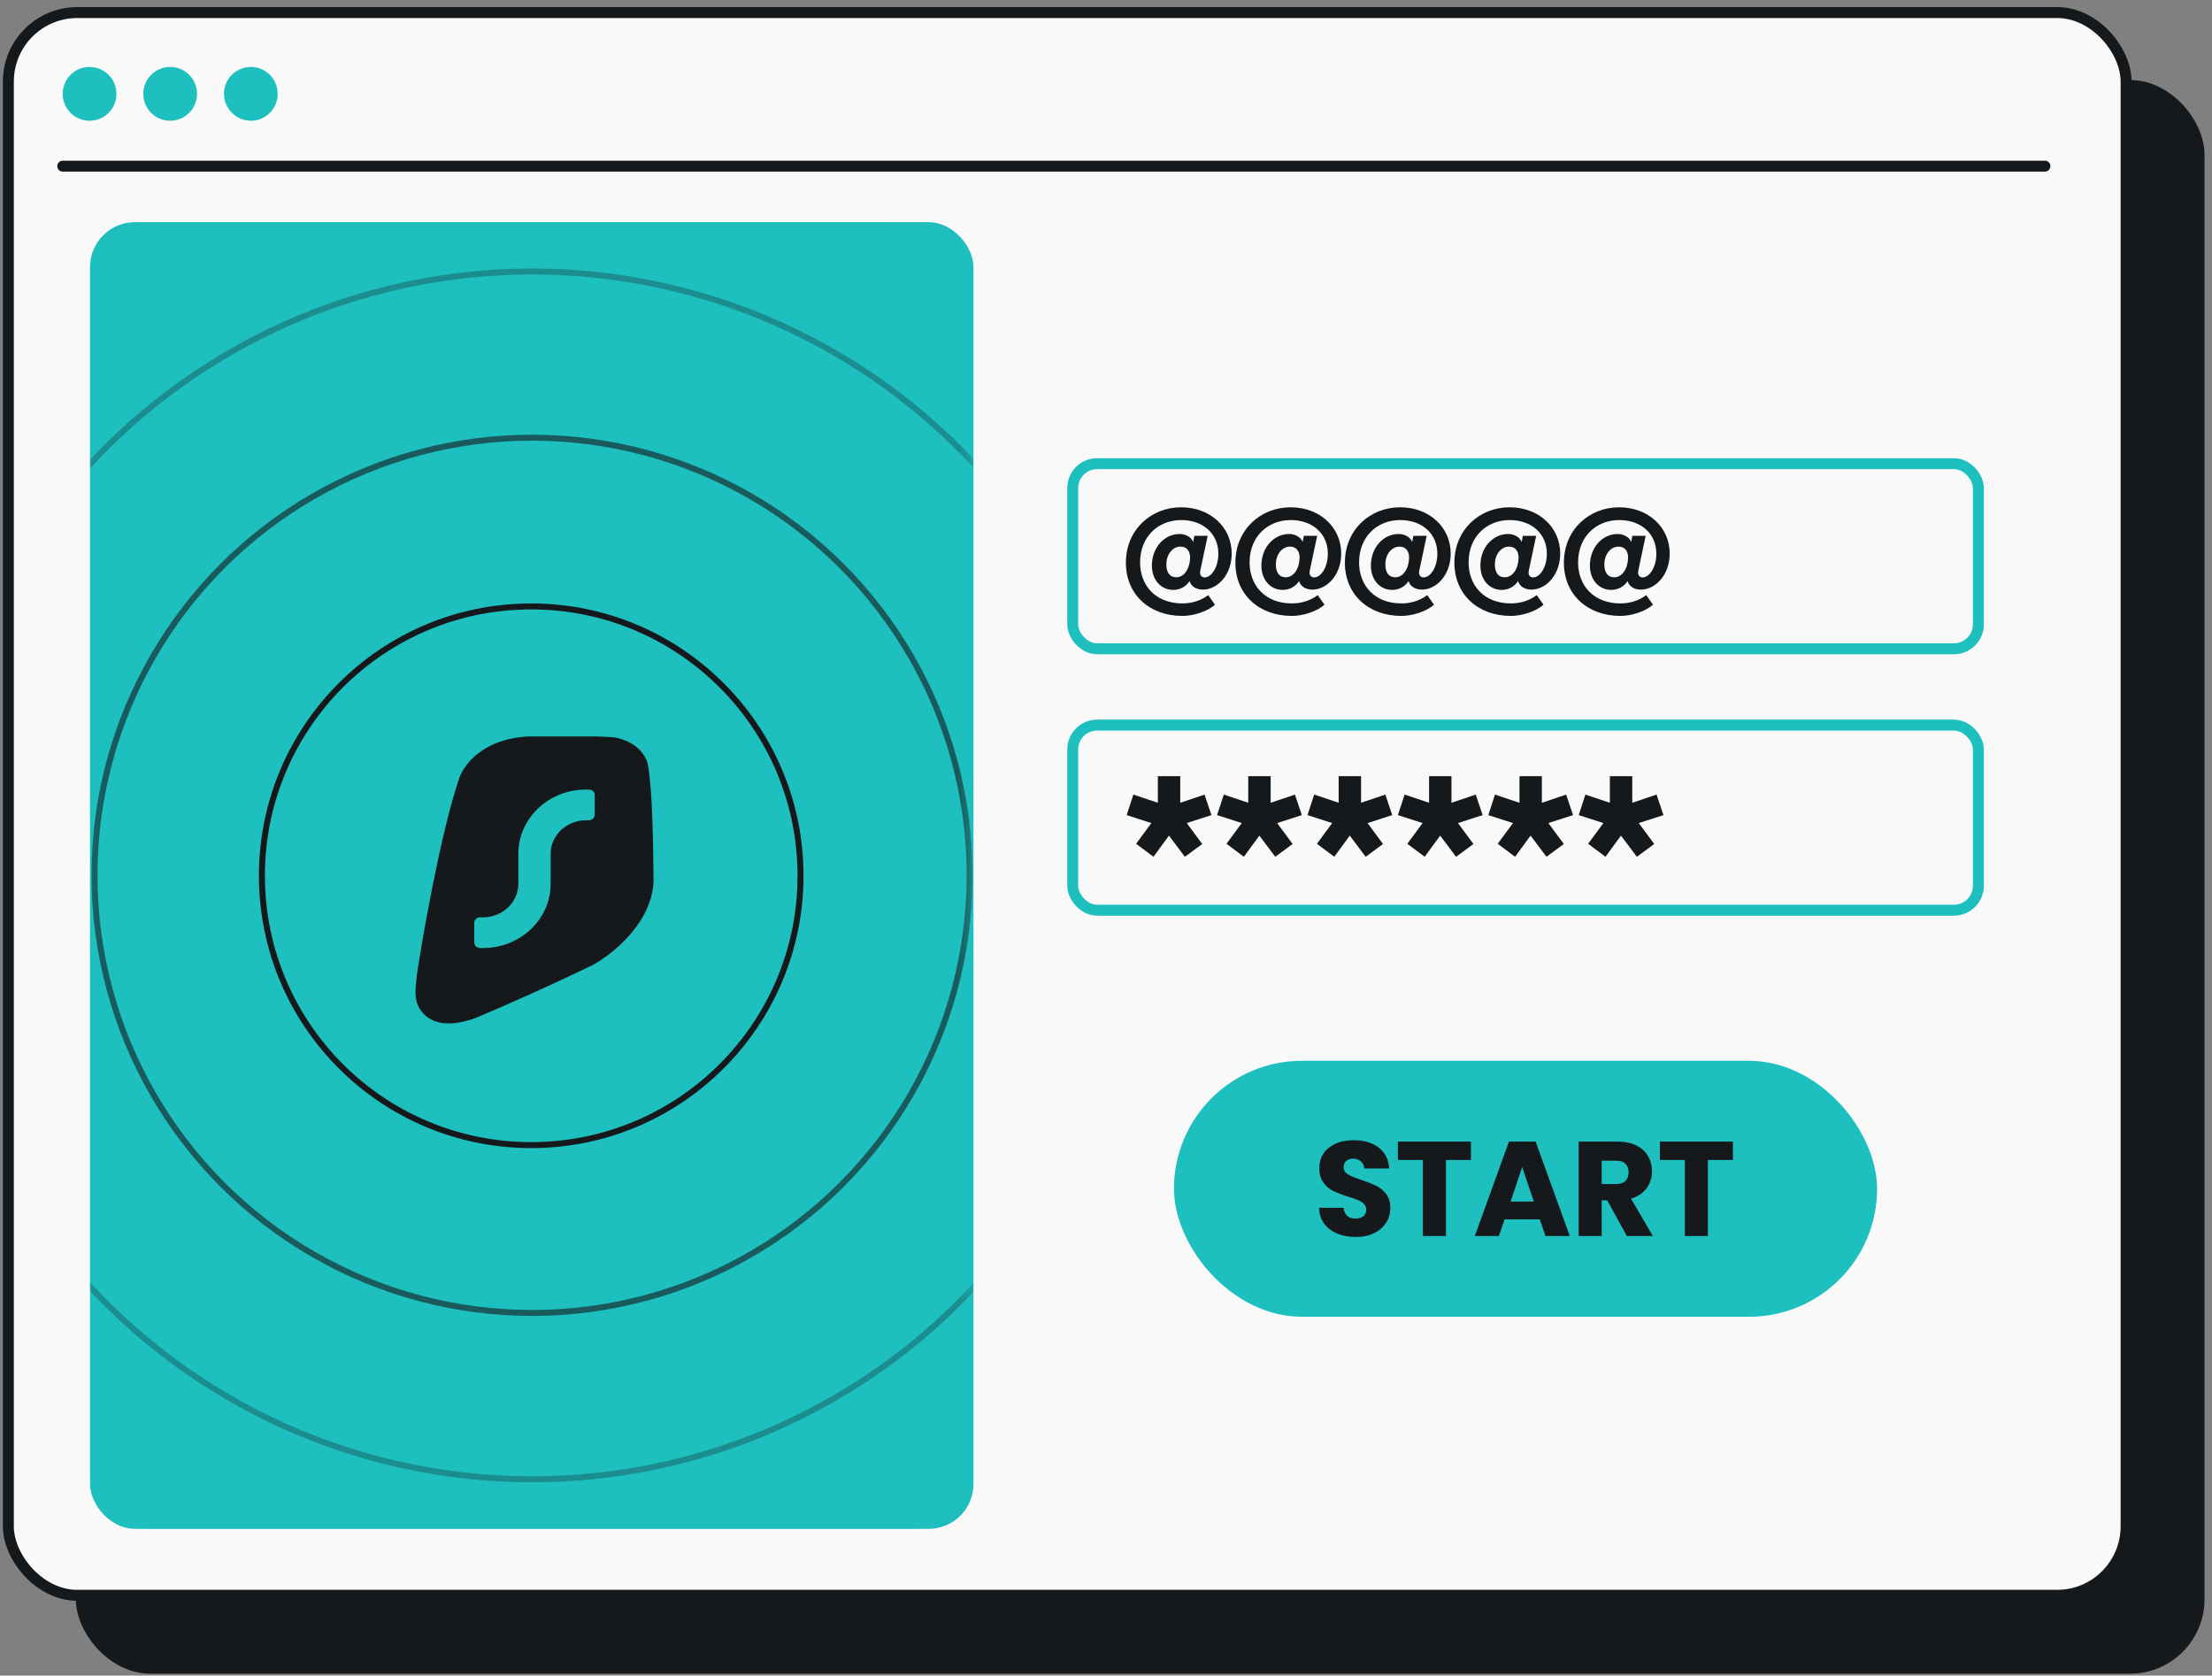 <svg width="202" height="153" viewBox="0 0 202 153" fill="none" xmlns="http://www.w3.org/2000/svg">
<rect x="0" y="0" width="202" height="153" fill="#808080" stroke="none"/>
<rect x="6.925" y="7.303" width="194.392" height="145.521" rx="6.8" fill="#16191C"/>
<rect x="0.763" y="1.147" width="193.392" height="144.521" rx="6.3" fill="#F9F9F9" stroke="#16191C"/>
<path d="M8.179 11.025C9.537 11.025 10.633 9.928 10.633 8.569C10.633 7.209 9.537 6.113 8.179 6.113C6.82 6.113 5.725 7.209 5.725 8.569C5.725 9.928 6.82 11.025 8.179 11.025Z" fill="#1EBFBF"/>
<path d="M15.54 11.025C16.899 11.025 17.994 9.928 17.994 8.569C17.994 7.209 16.899 6.113 15.54 6.113C14.181 6.113 13.086 7.209 13.086 8.569C13.086 9.928 14.181 11.025 15.54 11.025Z" fill="#1EBFBF"/>
<path d="M22.906 11.025C24.265 11.025 25.36 9.928 25.36 8.569C25.36 7.209 24.265 6.113 22.906 6.113C21.547 6.113 20.452 7.209 20.452 8.569C20.452 9.928 21.591 11.025 22.906 11.025Z" fill="#1EBFBF"/>
<path d="M5.73 15.171H186.744" stroke="#16191C" stroke-linecap="round"/>
<g clip-path="url(#clip0_6245_5013)">
<rect x="8.22" y="20.288" width="80.678" height="119.311" rx="4.095" fill="#1EBFBF"/>
<mask id="mask0_6245_5013" style="mask-type:alpha" maskUnits="userSpaceOnUse" x="8" y="20" width="81" height="120">
<rect x="8.062" y="20.287" width="80.675" height="119.349" rx="6.004" fill="#D9D9D9"/>
</mask>
<g mask="url(#mask0_6245_5013)">
<rect x="8.062" y="20.287" width="80.675" height="119.349" rx="6.004" fill="#1EBFBF"/>
<path d="M54.458 67.249C55.15 67.266 55.803 67.278 56.33 67.367C57.434 67.634 58.474 68.205 59.014 69.348C59.014 69.348 59.136 69.551 59.224 70.137C59.312 70.723 59.447 72.348 59.447 72.348C59.632 75.048 59.652 77.856 59.681 80.502C59.634 81.537 59.33 82.51 58.868 83.4C57.741 85.575 55.675 87.25 54.122 88.122C50.277 89.979 46.559 91.633 43.412 92.965C40.08 94.15 38.568 92.961 38.066 91.549C37.965 91.165 37.929 90.769 37.945 90.404C37.945 90.404 37.976 89.529 38.206 88.091C38.437 86.653 40.135 76.299 41.959 70.991C42.42 69.765 44.137 67.462 48.22 67.249H54.458Z" fill="#16191C"/>
<path d="M53.776 72.094C54.073 72.094 54.313 72.322 54.313 72.603V74.388C54.313 74.67 54.073 74.898 53.776 74.898H53.508C51.729 74.898 50.287 76.268 50.287 77.958V80.7C50.287 83.939 47.524 86.564 44.114 86.564H43.846C43.549 86.564 43.309 86.336 43.309 86.055L43.309 84.269C43.309 83.988 43.549 83.76 43.846 83.76H44.114C45.893 83.76 47.335 82.39 47.335 80.7V77.958C47.335 74.719 50.099 72.094 53.508 72.094L53.776 72.094Z" fill="#1EBFBF"/>
<circle opacity="0.3" cx="48.595" cy="79.932" r="55.141" stroke="#16191C" stroke-width="0.546"/>
<circle opacity="0.15" cx="48.608" cy="79.944" r="70.322" stroke="#16191C" stroke-width="0.546"/>
<circle opacity="0.6" cx="48.589" cy="79.925" r="39.96" stroke="#16191C" stroke-width="0.546"/>
<circle cx="48.511" cy="79.966" r="24.593" stroke="#16191C" stroke-width="0.546"/>
</g>
</g>
<rect x="107.207" y="96.862" width="64.209" height="23.371" rx="11.686" fill="#1EBFBF"/>
<path d="M123.821 112.947C123.19 112.947 122.625 112.844 122.125 112.64C121.626 112.435 121.224 112.132 120.921 111.73C120.626 111.329 120.471 110.846 120.454 110.281L122.69 110.281C122.723 110.6 122.834 110.846 123.022 111.018C123.21 111.182 123.456 111.264 123.759 111.264C124.07 111.264 124.316 111.194 124.496 111.055C124.677 110.907 124.767 110.707 124.767 110.453C124.767 110.24 124.693 110.064 124.546 109.924C124.406 109.785 124.23 109.67 124.017 109.58C123.812 109.49 123.518 109.388 123.133 109.273C122.576 109.101 122.121 108.929 121.769 108.757C121.417 108.585 121.114 108.331 120.86 107.995C120.606 107.66 120.479 107.221 120.479 106.681C120.479 105.878 120.77 105.252 121.351 104.801C121.933 104.342 122.69 104.113 123.624 104.113C124.574 104.113 125.34 104.342 125.922 104.801C126.503 105.252 126.814 105.882 126.855 106.693L124.582 106.693C124.566 106.415 124.464 106.198 124.275 106.042C124.087 105.878 123.845 105.796 123.55 105.796C123.296 105.796 123.092 105.866 122.936 106.005C122.78 106.136 122.703 106.329 122.703 106.583C122.703 106.861 122.834 107.078 123.096 107.234C123.358 107.389 123.767 107.557 124.324 107.737C124.881 107.926 125.332 108.106 125.676 108.278C126.028 108.45 126.331 108.7 126.585 109.027C126.839 109.355 126.966 109.777 126.966 110.293C126.966 110.784 126.839 111.231 126.585 111.632C126.339 112.033 125.979 112.353 125.504 112.59C125.029 112.828 124.468 112.947 123.821 112.947ZM134.327 104.236L134.327 105.919L132.042 105.919L132.042 112.861L129.941 112.861L129.941 105.919L127.655 105.919L127.655 104.236L134.327 104.236ZM140.614 111.337L137.395 111.337L136.879 112.861L134.679 112.861L137.8 104.236L140.233 104.236L143.353 112.861L141.13 112.861L140.614 111.337ZM140.073 109.716L139.004 106.558L137.948 109.716L140.073 109.716ZM148.565 112.861L146.771 109.605L146.268 109.605L146.268 112.861L144.167 112.861L144.167 104.236L147.693 104.236C148.373 104.236 148.95 104.355 149.425 104.592C149.908 104.83 150.269 105.157 150.506 105.575C150.744 105.985 150.862 106.443 150.862 106.951C150.862 107.524 150.699 108.036 150.371 108.487C150.052 108.937 149.577 109.257 148.946 109.445L150.936 112.861L148.565 112.861ZM146.268 108.118L147.57 108.118C147.955 108.118 148.241 108.024 148.43 107.836C148.626 107.647 148.725 107.381 148.725 107.037C148.725 106.71 148.626 106.452 148.43 106.263C148.241 106.075 147.955 105.981 147.57 105.981L146.268 105.981L146.268 108.118ZM158.249 104.236L158.249 105.919L155.964 105.919L155.964 112.861L153.863 112.861L153.863 105.919L151.578 105.919L151.578 104.236L158.249 104.236Z" fill="#16191C"/>
<rect x="97.96" y="66.209" width="82.705" height="16.901" rx="2.23" stroke="#1EBFBF"/>
<path d="M107.781 70.873V73.3L109.998 72.554L110.629 74.427L108.374 75.154L109.788 77.065L108.202 78.231L106.749 76.3L105.335 78.231L103.749 77.046L105.144 75.154L102.889 74.427L103.5 72.554L105.736 73.3V70.873H107.781ZM116.037 70.873V73.3L118.254 72.554L118.884 74.427L116.629 75.154L118.043 77.065L116.457 78.231L115.005 76.3L113.59 78.231L112.004 77.046L113.399 75.154L111.144 74.427L111.756 72.554L113.992 73.3V70.873H116.037ZM124.292 70.873V73.3L126.509 72.554L127.14 74.427L124.885 75.154L126.299 77.065L124.713 78.231L123.26 76.3L121.846 78.231L120.26 77.046L121.655 75.154L119.4 74.427L120.011 72.554L122.247 73.3V70.873H124.292ZM132.548 70.873V73.3L134.765 72.554L135.396 74.427L133.14 75.154L134.555 77.065L132.968 78.231L131.516 76.3L130.102 78.231L128.515 77.046L129.911 75.154L127.655 74.427L128.267 72.554L130.503 73.3V70.873H132.548ZM140.804 70.873V73.3L143.021 72.554L143.651 74.427L141.396 75.154L142.81 77.065L141.224 78.231L139.772 76.3L138.357 78.231L136.771 77.046L138.166 75.154L135.911 74.427L136.523 72.554L138.759 73.3V70.873H140.804ZM149.059 70.873V73.3L151.276 72.554L151.907 74.427L149.652 75.154L151.066 77.065L149.48 78.231L148.027 76.3L146.613 78.231L145.027 77.046L146.422 75.154L144.167 74.427L144.778 72.554L147.014 73.3V70.873H149.059Z" fill="#16191C"/>
<rect x="97.96" y="42.338" width="82.705" height="16.901" rx="2.23" stroke="#1EBFBF"/>
<path d="M109.874 53.839C109.168 53.839 108.745 53.48 108.629 53.056C108.308 53.583 107.718 53.865 107.141 53.865C106.024 53.865 105.19 52.954 105.19 51.645C105.19 49.964 106.358 48.758 107.718 48.758C108.206 48.758 108.77 48.989 108.963 49.489L109.065 48.925H110.284L109.617 52.069C109.604 52.133 109.592 52.21 109.592 52.299C109.592 52.518 109.733 52.723 110.002 52.723C110.631 52.723 111.26 51.799 111.26 50.554C111.26 48.745 109.874 47.487 107.872 47.487C105.729 47.487 104.112 49.04 104.112 51.35C104.112 53.48 105.549 55.097 107.975 55.097C108.783 55.097 109.617 54.879 110.336 54.34L110.952 55.212C110.259 55.841 108.988 56.239 107.975 56.239C104.972 56.239 102.816 54.288 102.816 51.376C102.816 48.386 105.1 46.32 107.859 46.32C110.503 46.32 112.479 48.129 112.479 50.541C112.479 52.492 111.196 53.814 109.874 53.839ZM108.68 50.926C108.68 50.31 108.372 49.913 107.808 49.913C107.038 49.913 106.512 50.67 106.512 51.529C106.512 52.21 106.768 52.71 107.423 52.71C108.129 52.71 108.655 51.953 108.68 50.926ZM119.873 53.839C119.168 53.839 118.744 53.48 118.629 53.056C118.308 53.583 117.718 53.865 117.14 53.865C116.024 53.865 115.19 52.954 115.19 51.645C115.19 49.964 116.357 48.758 117.718 48.758C118.205 48.758 118.77 48.989 118.962 49.489L119.065 48.925H120.284L119.617 52.069C119.604 52.133 119.591 52.21 119.591 52.299C119.591 52.518 119.732 52.723 120.002 52.723C120.631 52.723 121.259 51.799 121.259 50.554C121.259 48.745 119.873 47.487 117.872 47.487C115.729 47.487 114.112 49.04 114.112 51.35C114.112 53.48 115.549 55.097 117.974 55.097C118.783 55.097 119.617 54.879 120.335 54.34L120.951 55.212C120.258 55.841 118.988 56.239 117.974 56.239C114.972 56.239 112.816 54.288 112.816 51.376C112.816 48.386 115.1 46.32 117.859 46.32C120.502 46.32 122.478 48.129 122.478 50.541C122.478 52.492 121.195 53.814 119.873 53.839ZM118.68 50.926C118.68 50.31 118.372 49.913 117.807 49.913C117.038 49.913 116.511 50.67 116.511 51.529C116.511 52.21 116.768 52.71 117.423 52.71C118.128 52.71 118.654 51.953 118.68 50.926ZM129.873 53.839C129.167 53.839 128.744 53.48 128.628 53.056C128.308 53.583 127.717 53.865 127.14 53.865C126.023 53.865 125.189 52.954 125.189 51.645C125.189 49.964 126.357 48.758 127.717 48.758C128.205 48.758 128.769 48.989 128.962 49.489L129.065 48.925H130.284L129.616 52.069C129.604 52.133 129.591 52.21 129.591 52.299C129.591 52.518 129.732 52.723 130.001 52.723C130.63 52.723 131.259 51.799 131.259 50.554C131.259 48.745 129.873 47.487 127.871 47.487C125.728 47.487 124.111 49.04 124.111 51.35C124.111 53.48 125.549 55.097 127.974 55.097C128.782 55.097 129.616 54.879 130.335 54.34L130.951 55.212C130.258 55.841 128.988 56.239 127.974 56.239C124.971 56.239 122.815 54.288 122.815 51.376C122.815 48.386 125.1 46.32 127.858 46.32C130.502 46.32 132.478 48.129 132.478 50.541C132.478 52.492 131.195 53.814 129.873 53.839ZM128.68 50.926C128.68 50.31 128.372 49.913 127.807 49.913C127.037 49.913 126.511 50.67 126.511 51.529C126.511 52.21 126.768 52.71 127.422 52.71C128.128 52.71 128.654 51.953 128.68 50.926ZM139.873 53.839C139.167 53.839 138.743 53.48 138.628 53.056C138.307 53.583 137.717 53.865 137.139 53.865C136.023 53.865 135.189 52.954 135.189 51.645C135.189 49.964 136.357 48.758 137.717 48.758C138.204 48.758 138.769 48.989 138.962 49.489L139.064 48.925H140.283L139.616 52.069C139.603 52.133 139.59 52.21 139.59 52.299C139.59 52.518 139.732 52.723 140.001 52.723C140.63 52.723 141.259 51.799 141.259 50.554C141.259 48.745 139.873 47.487 137.871 47.487C135.728 47.487 134.111 49.04 134.111 51.35C134.111 53.48 135.548 55.097 137.974 55.097C138.782 55.097 139.616 54.879 140.335 54.34L140.951 55.212C140.258 55.841 138.987 56.239 137.974 56.239C134.971 56.239 132.815 54.288 132.815 51.376C132.815 48.386 135.099 46.32 137.858 46.32C140.501 46.32 142.478 48.129 142.478 50.541C142.478 52.492 141.194 53.814 139.873 53.839ZM138.679 50.926C138.679 50.31 138.371 49.913 137.807 49.913C137.037 49.913 136.511 50.67 136.511 51.529C136.511 52.21 136.767 52.71 137.422 52.71C138.128 52.71 138.654 51.953 138.679 50.926ZM149.872 53.839C149.167 53.839 148.743 53.48 148.628 53.056C148.307 53.583 147.716 53.865 147.139 53.865C146.023 53.865 145.189 52.954 145.189 51.645C145.189 49.964 146.356 48.758 147.716 48.758C148.204 48.758 148.769 48.989 148.961 49.489L149.064 48.925H150.283L149.616 52.069C149.603 52.133 149.59 52.21 149.59 52.299C149.59 52.518 149.731 52.723 150.001 52.723C150.629 52.723 151.258 51.799 151.258 50.554C151.258 48.745 149.872 47.487 147.87 47.487C145.728 47.487 144.111 49.04 144.111 51.35C144.111 53.48 145.548 55.097 147.973 55.097C148.782 55.097 149.616 54.879 150.334 54.34L150.95 55.212C150.257 55.841 148.987 56.239 147.973 56.239C144.97 56.239 142.815 54.288 142.815 51.376C142.815 48.386 145.099 46.32 147.858 46.32C150.501 46.32 152.477 48.129 152.477 50.541C152.477 52.492 151.194 53.814 149.872 53.839ZM148.679 50.926C148.679 50.31 148.371 49.913 147.806 49.913C147.036 49.913 146.51 50.67 146.51 51.529C146.51 52.21 146.767 52.71 147.421 52.71C148.127 52.71 148.653 51.953 148.679 50.926Z" fill="#16191C"/>
<defs>
<clipPath id="clip0_6245_5013">
<rect x="8.22" y="20.288" width="80.678" height="119.311" rx="4.095" fill="white"/>
</clipPath>
</defs>
</svg>
